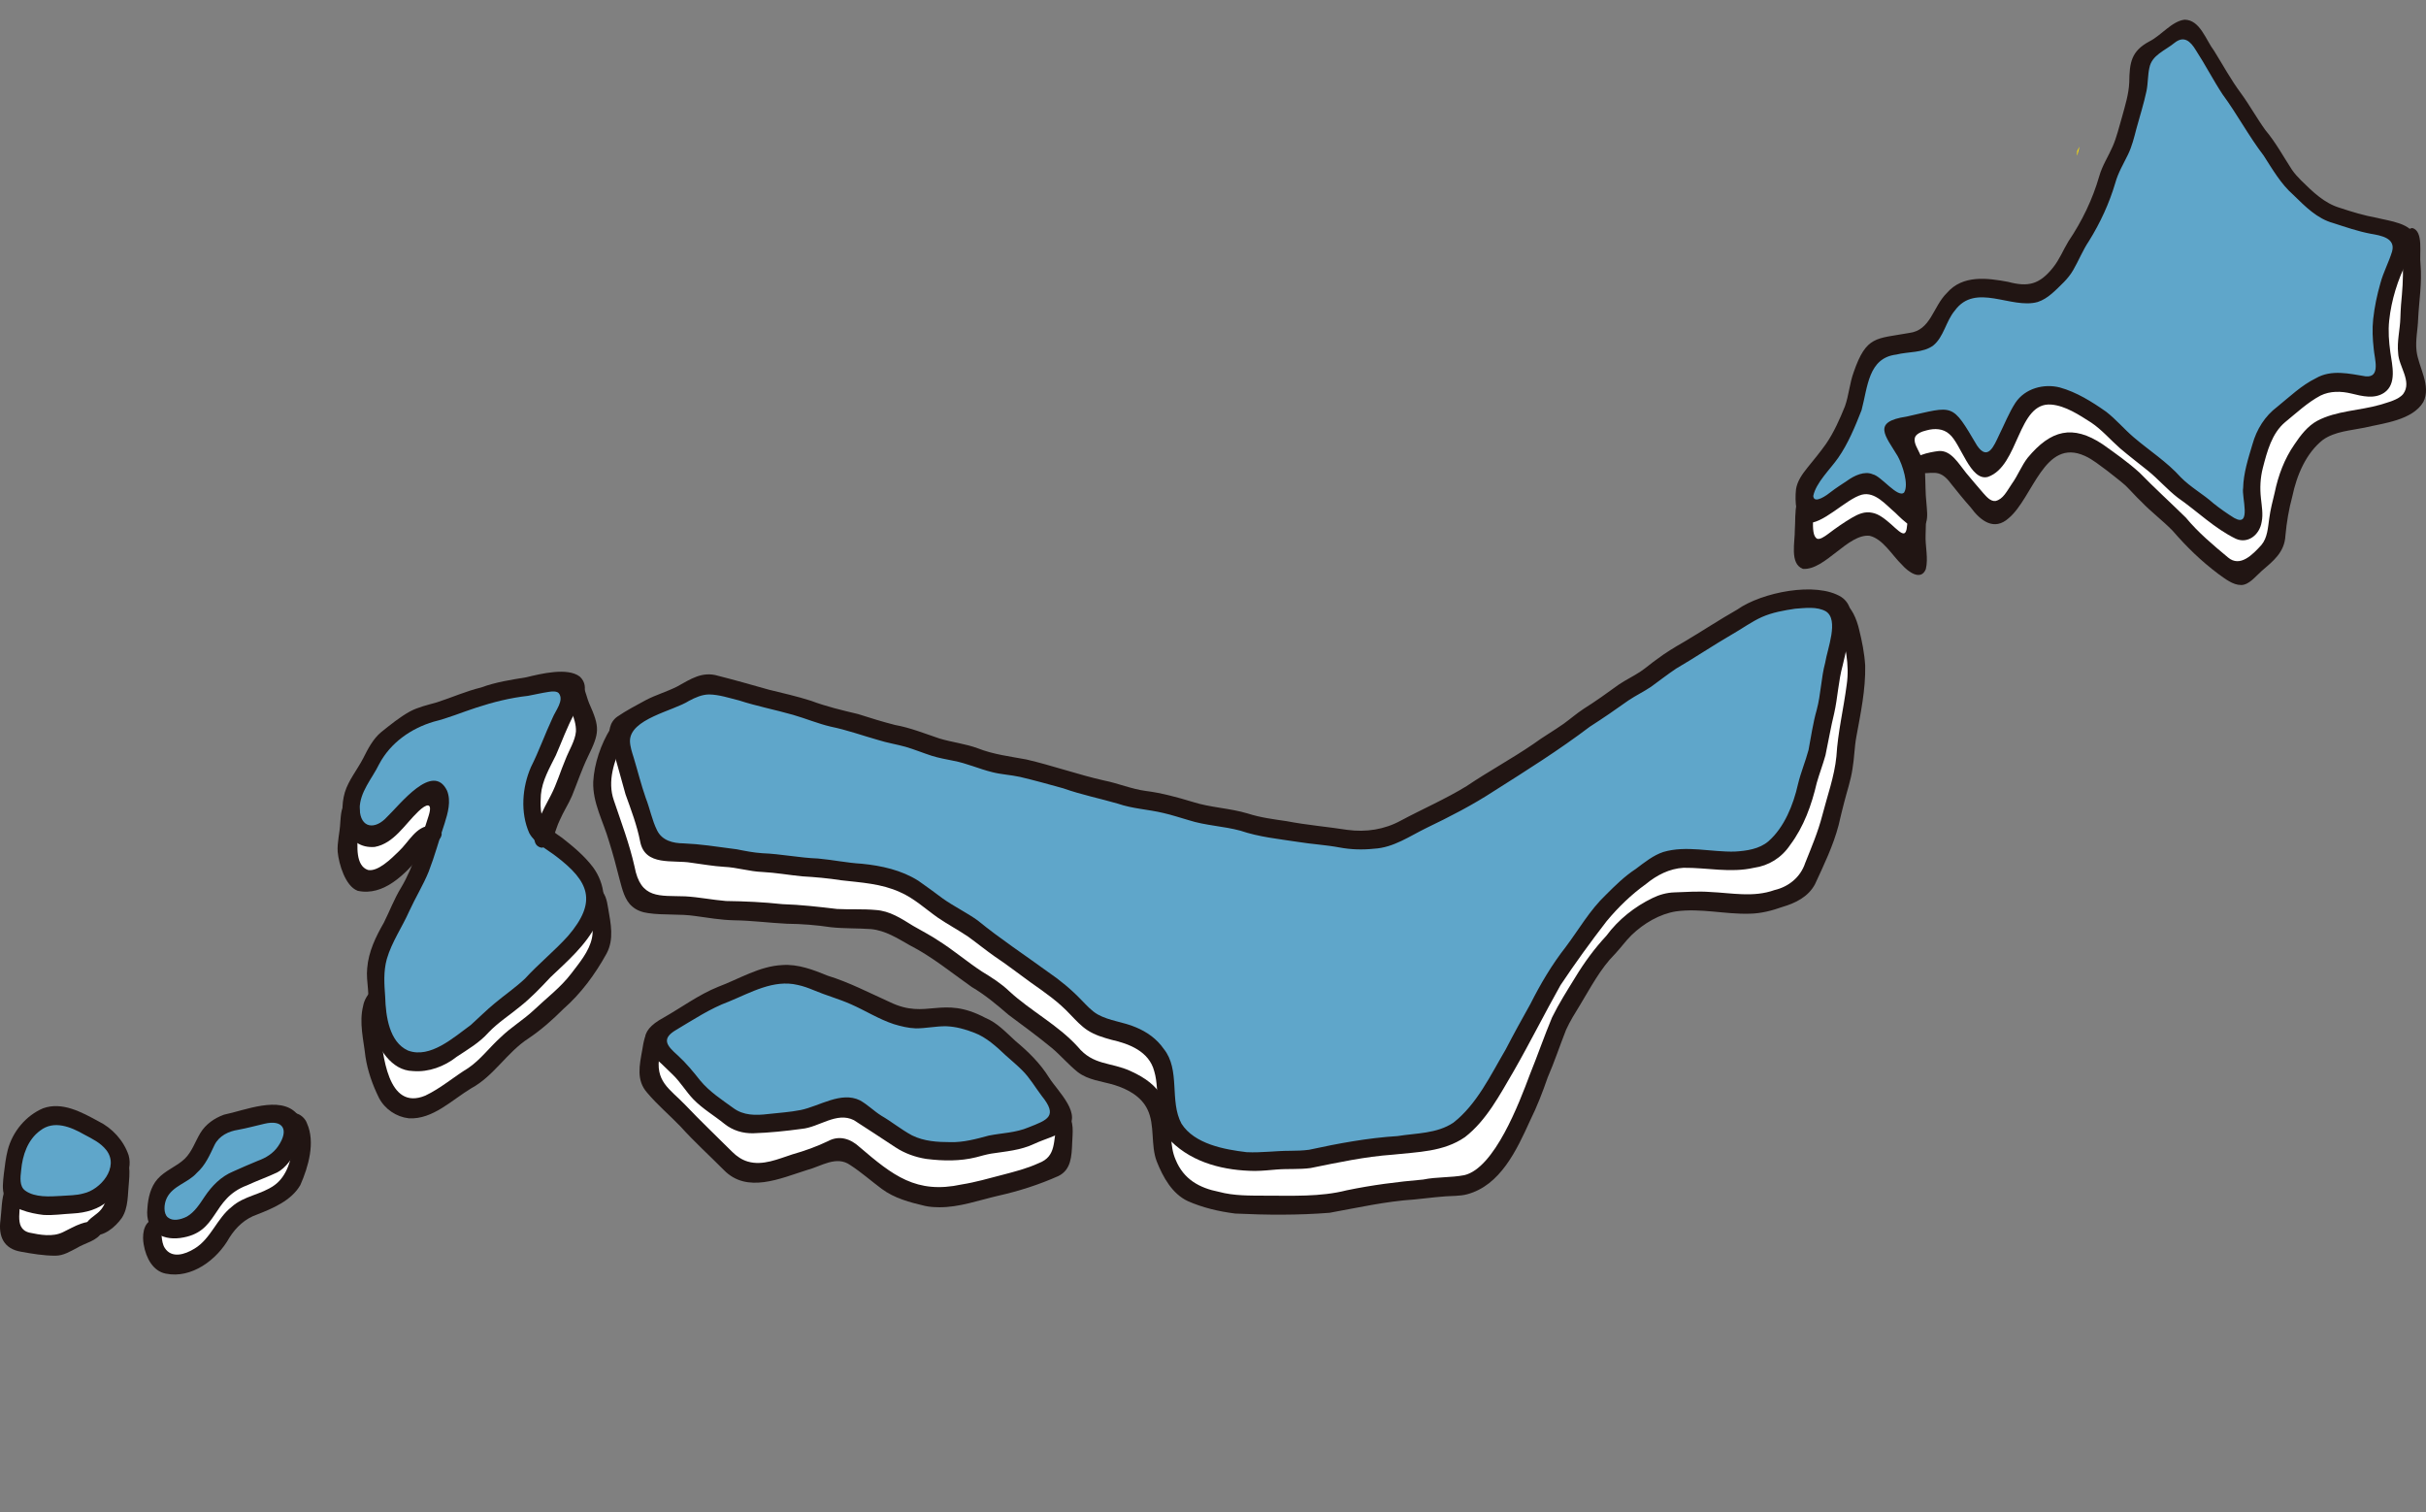 <?xml version="1.0" encoding="UTF-8"?>
<svg id="_レイヤー_1" data-name="レイヤー_1" xmlns="http://www.w3.org/2000/svg" viewBox="0 0 1159.48 722.7">
  <rect x="0" y="0" width="1159.48" height="722.7" fill="#808080" stroke="none"/>
  <defs>
    <style>
      .cls-1 {
        fill: #fff;
      }

      .cls-2 {
        fill: #ffe100;
      }

      .cls-3 {
        fill: #5fa6ca;
      }

      .cls-4 {
        fill: #211513;
      }
    </style>
  </defs>
  <path class="cls-1" d="M865.8,243.18c-4.73,3.71-7.31,17.88-1.62,21.04,1.98.89,4.61-.11,6.56-1.19,7.5-4.03,14.43-10.96,23.39-9.9,7.8,1.18,12.26,8.99,18.84,12.78,2.16,1.56,3.77,2.52,4.53,1.97.78-.66.63-1.57.7-3.23-.17-4.56-.42-9.76-2.01-14.09-2.24-7.87-7.97-12.7-13.39-18.25-1.87-1.99-3.85-4.38-6.47-5.09-2.15-.53-4.37.37-6.69,1.67-5,2.66-9.6,6.66-14.12,9.95-2.96,2.02-6.79,2.12-9.55,4.21l-.16.13Z"/>
  <path class="cls-1" d="M1156.46,187.54c-1.55,4.84-7.43,6.25-11.46,8.51-6.13,3.19-12.79,3.89-19.45,4.74-6,1.29-12.53,1.75-17.73,5.28-2.06,1.46-3.77,3.6-5.16,5.81-2.89,4.51-5.5,9.1-7.67,13.93-3.05,6.16-5.24,12.08-5.32,19.22-.1,3.56-.15,7.31-.62,10.79-.73,6.15-4.89,10.14-9.35,13.76-2.47,2.03-5.07,3.85-7.93,4.29-5.29.88-9.77-3.39-13.56-6.73-9.6-8.67-18.74-18.08-28.17-26.97-4.09-4.21-7.77-8.91-12.4-12.5-9.57-6.92-22.62-21.75-35.13-15.02-4.5,2.79-7.64,7.51-11.01,11.65-5.48,6.51-16.06,29.32-25.37,18.44-2.79-3.51-4.86-7.66-8.08-10.87-6.22-6.74-9.82-10.48-19.04-10.05-5.83-.2-8.39-5.09-11.52-10.24-1.36-2.12-3.62-5.55-2.53-7.89,1.72-2.34,5.44-2.02,8.04-2.67,6.66-1.23,14.15-4.24,19.32,1.74,3.1,3.06,5.13,7.05,7.29,10.88,2.12,3.61,4.6,8.68,8.98,8.31,5.45-.99,7.1-8.22,9.07-12.93,3.71-11.9,12.16-26.56,25.9-21.48,2.73.94,5.29,2.44,7.68,4.11,5.7,4.1,11.61,8.17,17.11,12.72,4.48,3.76,8.61,8,13.46,11.13,4.29,2.77,8.8,5.26,12.39,9.04,5.03,5.45,10.65,10.08,16.64,14.32,4.2,2.92,8.2,6.24,12.4,9.19,2.64,1.87,6.38,3.95,9.33,3.7,6.1-.98,3.25-9.26,3.92-14.21.53-6.86-.66-14.03,1.26-20.59,2.4-6.69,6.82-12.25,10.82-18.02,4.06-5.67,9.7-9.74,15.29-13.55,10.12-7.69,16.59-4.18,27.59-2.01,2.36.29,4.71.18,6.12-.72,4.6-3.12,1.45-12.18,1.71-17.24-.53-6.08-1.11-12.28.02-18.35,1.47-10,4.76-19.51,9.7-28.2.41-.8.8-1.55,1.15-2.17.91-1.6,1.51-2.55,2.03-2.34,1.26,1.07,1.49,5.07,1.52,7.14.4,5.64-.71,11.2-.66,16.91.2,5.93-.03,11.86-.69,17.76-.96,7.41-.12,14.83,2.41,21.78,1.05,2.87,2.41,6.51,1.73,9.41l-.04.18Z"/>
  <path class="cls-3" d="M994.34,113.51c6.18-11,11.09-23.02,15.82-34.82,1.42-3.26,3.27-6.3,4.91-9.45,3.33-6.65,4.46-14.34,6.37-21.51,1.74-6.62-.65-14.08,2.9-20.11,2.84-4.67,7.8-7.23,12.08-10.21,2.36-1.57,4.84-3.61,7.58-4.05,4.54-.26,5.91,5.63,8.62,9.01,2.3,3.54,4.98,6.72,7.44,10.14,4.58,6.17,7.92,13.34,11.53,20.1,8.76,14.06,17.67,28.61,29.58,39.98,5.47,5.42,12.42,7.97,19.47,10.57,4.05,1.62,8.09,3.05,12.28,3.96,6.47,1.97,20.4,2.23,16.18,12.55-6.15,12.78-10.42,26.67-11.1,41.01-1.06,7.11,4.79,16.56-.89,22.28-1.92,1.69-5.17,2.07-7.93,1.56-5.31-.91-10.51-2.76-15.74-1.59-12.97,3.95-24.41,13.71-31.7,25.66-4.13,8.43-5.98,18.58-5.61,28.02.21,5.14,2.79,13.76-3.34,15.64-6.41,1.19-11.92-4.53-16.87-8.15-3.48-2.56-6.89-5.27-10.34-7.89-9.48-7.66-18.65-16.2-27.9-24.27-5.74-4.53-10.67-9.94-16.94-13.58-7.65-3.79-15.23-10.45-24.13-9.75-19.01,2.6-15.46,38.37-28.44,33.4-5.09-2.71-8.63-8.57-11.22-13.86-3.12-7.79-7.31-9.36-14.81-7.02-3.98,1.1-10.6,1.72-13.46,3.74-2.17,2.04-.28,5.34.74,7.7,1.76,3.48,3.27,7.15,4.45,10.88,1.97,5.82,2.79,12.13,3,18.31.21,9.51-7.8,1.79-11.16-.96-4.24-3.31-8.61-8.67-13.12-9.37-6.72-.68-12.39,4.76-17.63,8.57-3.43,2.89-9.21,7.35-11.5,1.53-2.84-8.52,4.17-15.86,9.49-21.54,7.98-7.66,10.42-17.04,13.08-27.59,1.97-6.23,3.91-12.36,5.91-18.6.51-1.59,1.24-3.23,2.26-4.44,4.54-5.15,13.43-3.9,19.75-4.92,6.26-.24,9.55-4.22,12.13-9.84,1.94-4.02,4.77-7.66,7.59-11.08,2.57-3.14,5.65-6.08,9.61-6.83,5.37-1.03,10.52,2.14,15.81,2.86,7.03.76,15.85,1.06,21.52-4.37,5.63-6.09,9.76-14.01,13.63-21.44l.11-.21Z"/>
  <path class="cls-2" d="M992.79,72.13c.09-.28,1.13-2.14,1.09-1.93-.11.54-.89,3.31-1.05,3.93-.22.93-.11-1.65-.08-1.84l.04-.16Z"/>
  <path class="cls-1" d="M880.82,292.93c1.07-.48,3.14,6.29,3.83,8.59,1.29,4.72,2.49,9.6,2.81,14.44.32,5.07-.68,10.05-1.22,15.06-.65,5.33-.35,10.75-1.27,15.93-1.35,6.99-3.42,13.83-4.18,20.95-1.48,10.93-4.03,21.85-8.07,32.05-3.24,10.16-7.44,21.09-16.23,27.24-4.66,3.62-10.39,3.97-15.93,4.12-6.97.29-14.19.63-21.23-.13-8.42-.25-17.01-1.41-25.23.84-4.62,1.58-8.96,5.03-12.91,8.21-4.61,4.02-9.03,8.01-13.1,12.85-5.93,7.19-10.5,15.79-15.15,23.83-3.94,7.38-8.18,14.65-11.56,22.31-3.39,8.78-6.61,17.65-10.71,26.14-2.59,6.77-4.92,13.52-8.37,19.96-5.14,11.86-12.59,20.24-25.38,21.6-10.28,1.37-20.83,3.15-31.19,4.41-8.42,1.49-16.92,2.72-25.43,3.44-5.41.47-10.92.17-16.31,1.07-11.7,2.71-23.66.76-35.37-.12-9.14-.07-17.49-4.19-24.61-9.98-13.15-9.69-4.48-30.42-14.54-42-8.42-9.61-22.74-8.49-32.79-15.04-2.51-1.76-4.71-4.16-6.8-6.51-5.01-5.84-10.67-10.86-16.63-15.72-9.78-7.23-19.79-14.08-30.22-20.25-7.84-5.73-14.85-12.84-23.62-17.06-5.57-2.97-10.57-6.38-16.43-8.21-4.22-1.28-8.94-1.33-13.38-1.7-14.23-.42-28.53-1.29-42.59-3.52-9.02-1.13-18.4-1.18-27.36-1.68-8.93.11-17.54-1.44-26.49-1.65-7.7.2-11.93-4.3-13.01-12.77-1.19-6.63-3.7-12.9-5.84-19.32-2.54-8.78-5.51-17.75-6.41-27.03-.86-7.71,2.79-15.9,6.19-22.39,3.36-4.24,7.88,21.39,8.4,23.84,1.18,5.87,3.21,11.46,5.02,17.12,1.85,6.22,4.6,12.83,11.49,13.8,6.53.99,13.27,2.62,19.89,3.07,6,.62,12.14.49,18.08,1.64,4.58.66,9.17.76,13.74,1.32,6.57.46,13.07,2.82,19.64,3.58,8.53.86,17.12.28,25.5,2.52,7.31,1.12,14.38,2.59,20.68,6.76,6.25,3.93,11.87,8.56,18.15,12.47,4.57,2.83,9.16,5.67,13.49,8.89,5.58,4.19,11.51,7.78,17.1,11.93,3.4,2.51,6.56,5.63,10.02,8.21,3.91,3.04,8.33,5.64,11.95,8.89,3.18,2.78,5.67,6.42,8.75,9.31,4.31,4.09,9.85,6.28,15.39,7.96,14.01,4.06,24.07,9.72,24.89,26.58.49,10.77,3.44,22.72,12.08,29.31,9.56,6.84,21.22,7.91,32.52,8.22,10.8.23,21.45-2.09,32.15-3.73,9.32-1.1,18.37-2.97,27.67-4.31,8.96-1.38,18.07-1.26,26.93-3.37,13.34-3.47,21.52-16.3,28.13-28.06,9.88-14.89,17.03-31.6,26.12-46.91,2.45-4.77,4.53-9.81,7.52-14.28,2.55-4.11,5.86-7.73,8.75-11.59,6.06-8.1,12.28-15.03,19.92-21.59,4.33-4.09,8.56-8.76,14.01-10.93,8.34-3.04,17.63-2.66,26.23-1.85,7.34.82,15.01,2.07,22.09-.96,7.08-3.25,12.04-9.81,15.37-16.95,3.41-6.32,6.62-13.3,7.99-20.52.54-2.76,1.23-5.47,2.04-8.16,2.49-7.78,4.07-16.51,5.71-24.5,1.6-7.28,3.87-14.36,4.77-21.79.68-6.37,1.93-12.46,2.93-18.58.39-1.59.7-5.14,1.55-5.3h.05Z"/>
  <path class="cls-3" d="M880.25,291.88c-3.93-13.43-27.18-3.26-36.6-2.19-8.51,2.04-15.56,8.1-23.33,12.05-12.49,8.52-25.11,16.7-37.87,24.94-6,3.62-11.92,7.42-17.13,12.09-6.51,5.89-14.13,10.17-21.71,14.2-5.4,3.34-10.76,6.75-16.18,10.17-16.89,10.35-32.54,23.24-50.65,31.09-7.18,3.73-14.15,6.77-22.18,7.29-7.6.87-15.33-.18-22.9-1.39-10.28-1.33-20.46-4.2-30.73-5.72-6.49-.48-12.42-2.9-18.66-4.43-16.54-2.14-32.74-6.74-48.87-11.3-6.77-1.84-13.58-3.79-20.44-4.94-5.89-1.06-11.24-3.53-17.08-5.09-11.83-2.31-23.38-5.82-35.04-8.59-12.36-3.4-24.9-5.9-37.23-9.5-10.09-3.15-20.28-6.22-30.31-9.41-3.75-1.22-7.64-1.69-11.5-2.61-3.48-.98-6.96-2.09-10.46-3.05-4.67-1.62-9.38-2.91-14.12-4.37-6.98-2-14.26-5.97-21.64-4.06-5.89,2.04-11.76,4.94-17.39,7.44-4.1,1.9-7.72,4.81-11.84,6.71-6.86,3.03-14.52,3.72-10.42,14.57,3.52,11.53,7.99,22.87,9.8,34.92,1.2,7.5,3.58,14.83,11.77,15.67,8.79,1.33,17.7,2.17,26.6,2.61,10.34.71,20.48,2.91,30.66,4.68,7.79.66,15.4.37,22.93,2.32,8.49,1.49,17.64.55,25.89,3.37,5.16,1.54,9.4,4.89,14.02,7.77,5.49,3.33,10.85,6.42,16.37,9.63,5.94,3.91,12.01,7.54,17.9,11.75,9.42,7.31,18.84,14.74,28.58,21.65,6.07,4.18,9.95,11.32,15.82,15.36,2.36,1.62,4.99,2.83,7.69,3.74,8.12,3.02,16.75,5.33,24.22,9.92,9.76,7.62,7.76,22.74,10.54,33.67,2.06,6.79,6.11,13.71,12.3,16.93,3.14,1.52,6.67,2.17,10.1,2.63,10.25,1.57,20.56,2.73,30.96,2.39,12.62-1.26,25.18-2.68,37.75-4.14,6.15-1.13,12-3.36,18.18-3.91,5.43-1,11.03-.24,16.41-1.1,17.05-2.74,26.99-20.34,35.16-34.72,2.82-5.29,6.35-10.13,9.25-15.38,4.34-9.1,9.55-17.65,14.64-26.28,4.37-7.23,7.51-15.09,12.29-22.03,3.72-4.94,7.86-9.31,12.17-13.45,2.42-2.49,5-4.75,7.58-7.08,3.4-3.27,6.57-6.94,10.37-9.77,8.45-6.34,19.77-8.64,30.04-7.12,7.28,1.12,14.77,2.9,21.94,1.18,16.35-3.28,23.2-27.27,27.62-41.91,1.8-6.85,4.14-13.51,5.56-20.47,1.41-6.94,2.41-14.15,3.57-21.04,1.01-5.56,2.44-11.02,3.52-16.61,1.21-5.99,3.04-13,2.12-18.89l-.05-.19Z"/>
  <path class="cls-1" d="M508.71,537.52c1.39,1.26.6,5.85.22,8.4-.38,3.32-.65,7.17-2.46,9.55-2.79,4.02-7.95,5.05-12.23,6.58-6.2,1.99-12.17,4.53-18.33,6.38-5.92,2.04-12.05,2.96-18.17,4.01-6.04.69-12.37,2.05-18.34.29-6.6-1.87-12.51-6.79-18.39-10.73-3.69-2.62-7.26-5.39-10.63-8.48-4.14-3.94-8.91-5.68-13.81-2.7-7.11,4.89-15.24,6.19-23.34,8.44-5.66,1.63-11.85,3.56-17.61,1.7-4.6-1.48-8.43-5.28-11.7-8.96-5.4-6.59-12.01-11.24-17.41-17.78-11.06-13.01-19.36-11.95-15.95-32.63.4-4.32,1.83-6.55,5.25-2.87,2.85,3.05,5.98,6.44,8.89,9.55,4.6,4.98,8.5,10.77,13.57,15.28,3.96,3.46,7.89,7.48,12.35,10.01,7.14,4.65,16.12,4.93,24.07,2.21,6.91-1.81,13.59-3.81,20.31-6.39,3.66-1.41,7.57-2.29,11.23-1.35,3.03.7,5.62,2.89,8.25,4.91,4.2,3.3,8.55,6.21,12.87,9.33,7.59,6.42,17.74,8.77,27.32,8.16,4.15-.43,8.18-1.73,12.28-2.46,7.21-1.28,14.47-2.55,21.49-4.77,3.88-1.28,7.71-2.76,11.54-4.37,2.5-.88,6.61-3.19,8.65-1.39l.08.08Z"/>
  <path class="cls-3" d="M509.89,535.88c-.49,1.88-3.16,3-5.14,3.46-2.42.61-4.92,1.18-7.32,1.93-6.17,1.93-12.13,4.94-18.64,5.66-6.7.94-13.13,3.5-19.85,4.18-9.88,1.4-16.63-.12-25.16-5.32-5.88-3.08-12.53-5.22-17.7-9.37-3.47-2.87-7.13-6.26-11.61-6.81-3.25-.51-6.81.55-10.3,1.75-6.33,2.32-12.98,4.57-19.65,5.65-10.09,1.82-20.66.13-29.56-5.06-10.23-6.88-17.88-16.91-26.48-25.8-4.97-5.78-10.22-10.71-.72-15.66,9.26-5.58,18.08-11.23,28.09-15.15,6.16-3.02,12.15-6.72,18.83-8.2,5.56-1.12,11.28-1.07,16.83-.16,5.61.79,11.27,1.74,16.69,3.56,4.97,1.99,9.82,4.55,14.38,7.3,4.41,2.4,8.72,5.39,13.44,6.94,7.13,1.81,14.9,1.26,22.3,1.59,4.16.01,8.39-.78,12.53-.21,10.17,1.15,17.08,9.81,24.21,16.68,5.35,5.66,11.07,11.01,15.92,17.14,2.21,3.07,4.29,6.27,6.5,9.38,1.24,1.73,3.01,4.48,2.45,6.38l-.04.14Z"/>
  <path class="cls-1" d="M287.19,442.2c1.23,10.59-5.99,19.22-11.85,27.07-4.08,5.27-9.66,8.7-14.21,13.46-2.43,2.51-4.76,5.24-7.52,7.34-3.48,2.58-7.09,4.96-10.08,8.19-7.52,8.4-15.52,16.34-24.6,22.91-5.5,3.55-11.6,5.62-17.77,7.79-3.53,1.25-7.77,1.86-11.12.16-5.26-2.61-6.82-9.25-8.79-14.53-1.83-5.46-3.55-10.86-4.06-16.6-.4-3.59-.69-7.26-.37-10.88.18-2.6,1.11-9.18,2.59-6.97.41.8.92,3.06,1.27,4.45.88,4,2.69,7.84,4.28,11.65,1.74,4.5,3.26,9.12,6.82,10.83,8.21,3.17,17.69-2.26,25.09-6.11,10.31-5.57,18.36-14.6,26.56-22.91,3.92-4.13,7.91-8.25,12.05-12.25,3.95-3.44,8.13-6.57,11.76-10.43,3.81-4.01,7.65-7.97,10.61-12.66,2.44-3.63,4.85-9.79,6.5-12.7,1.57-1.63,1.57,5.31,2.21,7.59.26,1.44.48,2.88.62,4.34l.02.24Z"/>
  <path class="cls-3" d="M168.22,385.95c1.67-11.98,10.04-27.08,18.79-34.97,2.1-1.79,4.51-3.17,6.94-4.39,6.63-3.32,13.12-6.89,20.28-8.62,8.05-1.97,15.75-5.08,23.79-7.05,8.45-2.27,17.26-3.75,25.94-4.74,9.43-.92,12.51,3.89,8.08,12.67-2.88,6.42-6.67,12.3-9.84,18.47-2.03,4.43-3.76,9.02-5.34,13.64-4.62,14.22-5.28,25.2,8.97,32.74,10.82,5.94,22.22,18.12,17.71,32-5.94,12.7-16.19,22.65-26.51,31.52-5.64,5.06-11.16,10.07-16.79,15.13-4.83,5.14-10.09,9.67-16.13,13.14-4.13,2.71-7.77,6.35-12.14,8.65-12.26,6.36-23.09,6.97-27.62-9.03-1.37-3.99-2.41-8.06-3.09-12.24-1.04-6.14-2.63-12.44-1.77-18.69,1.85-8.94,5.59-17.61,9.74-25.6,5.97-11.82,22.93-44.97,19.13-57.14-1.64-4.14-5.86-1.48-8.15.61-5.28,4.5-10.28,9.45-15.54,13.97-1.71,1.45-3.66,2.81-5.76,3.4-7.63,2.13-11.48-6.37-10.69-13.24l.02-.23Z"/>
  <path class="cls-1" d="M274.71,331.47c3.17,1.57,4.97,11.88,5.29,15.54.49,8.02-5.37,14.07-7.52,21.36-1.85,6.5-4.54,12.74-7.39,18.81-1.74,2.98-2.7,12.68-6.49,12.38-8.22-4.02-3.38-23.91-.59-30.93,1.89-7.2,4.35-14.11,7.9-20.64,2.1-3.73,4.52-16.21,8.69-16.56l.11.02Z"/>
  <path class="cls-1" d="M211.06,379.69c.6,2.89-.07,6.02-.76,8.9-.99,4.73-2.97,8.9-6.23,11.82-5.18,4.17-9.76,9.19-14.77,13.62-2.95,2.49-6.01,4.86-9.1,7.03-1.95,1.27-4.51,2.54-6.61,2.14-8.9-1.45-7.31-25.75-6.54-32.38.29-1.09.57-.8,1.14.58.71,1.71,2.05,4.67,3.82,5.97,5.77,4.82,11.69.42,16.51-4.44,2.08-1.92,4.41-3.55,6.43-5.56,2.85-2.68,5.11-6.31,7.85-9.07,1.26-1.33,3.11-2.39,4.76-2.22,1.64.12,2.94,1.46,3.45,3.4l.05.2Z"/>
  <path class="cls-1" d="M142.88,548.25c.41,25.83-14.31,21.15-30.09,32.11-7.78,5.63-9.98,17.76-18.95,22.25-5.21,2.78-12.71,5.9-17.23.48-3.79-4.37-5.87-15.55,2.33-15.61,7.16.23,14.68-1.93,19.32-8.29,2.55-3.21,4.19-7.19,6.59-10.5,6.32-8.37,18.49-7.7,25.94-14.3,4.83-3.92,8.04-10.1,8.87-16.34.23-1.15.39-1.76.81-1.61,2.18,1.91,2.33,7.73,2.39,11.55v.26Z"/>
  <path class="cls-3" d="M139.07,536.55c1.13,1.69,1.21,4.47.69,6.69-1.8,8.27-8.6,15.49-16.75,16.73-7.22,1.04-13.32,5.38-18.54,10.64-3.79,3.77-6.01,8.79-9.8,12.51-5.5,5.48-18.04,7.88-20.52-1.61-2.68-9.59,4.12-17.09,11.88-20.85,8.97-4.04,8.64-10.63,13.7-17.74,3.46-4.28,8.88-5.82,14-7.19,6.17-2.02,20.8-5.28,25.24.66l.1.16Z"/>
  <path class="cls-3" d="M29.18,533.76c7.72,2.04,15.3,4.73,21.72,9.86,4.53,2.9,8.07,7.58,6.94,13.4-1.18,6.81-7.31,11.37-12.57,14.68-4.51,2.54-10.03,2.76-15.03,3.62-6.09.69-12.56.1-18.37-1.98-7.03-2.77-6.86-10.2-5.19-16.81,1.4-6.28,3.45-12.76,7.49-17.78,3.45-4.68,9.49-6.6,14.78-5.04l.23.05Z"/>
  <path class="cls-1" d="M57.33,558.22c.89.52.81,4.54.78,6.14-.11,6.02.02,11.94-4.19,16.12-3.06,2.98-6.88,4.98-10.3,7.46-4.41,3-8.91,5.83-13.84,7.52-5.77,2.16-11.74.55-17.59-.75-2.85-.62-6.11-1.73-7.34-4.74-1.31-3.05-.53-7.79-.19-12.08.2-2.38.73-5.71,2.44-6.36,1.84-1,5.45.7,7.78,1.64,2.98,1.13,6.05,1.94,9.14,1.66,4.73-.54,9.39-1.22,14.18-1.5,6.31-.28,11.08-5.38,14.73-10.44,1.35-1.9,3.82-5.21,4.35-4.7l.06.03Z"/>
  <path class="cls-4" d="M863,249.79c-4.79-1.58-5.23-10.18-4.62-15.94.58-3.89,2.99-7.27,5.45-10.33,2.99-3.7,6.1-7.43,8.86-11.33,3.77-5.48,6.57-11.79,9.07-17.98,1.91-5.36,2.22-10.99,4.21-16.4,6.06-17.48,10.72-15.83,26.37-18.67,10.58-1.24,11.39-12.54,18.19-19.16,7.55-8.75,19.34-7.12,29.23-5.28,9.51,2.53,14.95,1.33,21.47-6.84,3.2-4.03,4.72-8.16,7.35-12.51,6.44-9.53,11.53-19.99,14.74-31.16,1.43-5.09,4.35-9.45,6.43-14.25,1.9-4.31,3.03-9.25,4.43-13.97,1.54-5.66,3.22-10.89,3.48-16.65.12-9.39.9-14.86,9.61-19.53,5.65-2.81,10.77-9.7,16.85-10.39,7.39.08,10.13,9.7,14.1,14.9,4.22,6.77,8.06,13.88,12.81,20.25,4.1,5.59,7.72,12.17,11.74,17.69,4.89,5.82,8.43,12.39,12.66,18.9,1.29,1.86,2.8,3.51,4.39,5.1,5.58,5.48,11.08,10.89,18.48,13.08,5.85,1.94,11.64,3.7,17.59,4.76,5.75,1.5,17.37,2.56,18.4,9.64.22,3.82-2.31,7.96-3.97,11.42-4.35,8.51-7.38,18.27-8.42,27.97-.55,5.12-.14,10.17.54,15.22.92,6.33,3.17,15.17-2.9,19.32-4.69,3.21-10.64,1.67-15.72.42-4.87-1.17-10.13-1.31-14.77.98-6.12,3.24-11.48,8.29-16.93,12.73-6.32,5.34-8.54,13.84-10.61,21.83-1.25,4.85-1.45,9.73-.91,14.55.38,3.7,1.11,7.63.34,11.26-.99,6.31-6.69,10.58-12.35,8.05-10.14-4.89-18.43-13.17-27.74-19.63-5.06-3.9-9.36-8.93-14.28-12.89-4.35-3.49-8.88-6.95-13.27-10.67-4.79-4.22-8.74-8.92-13.86-12.35-5.75-3.66-12.25-8.01-19.02-8.58-16.19-1.38-15.33,29.47-30.37,34.57-8.38,2.18-12.82-15.95-18.42-20.51-2.88-2.6-6.96-2.82-10.86-1.74-2.27.5-5.29,1.72-5.62,3.73-.47,2.41,1.32,4.97,2.31,7.16,1.45,2.89,2.29,6.06,2.6,9.42.25,4.82.12,9.71.67,14.55.2,2.97.75,6.37-.16,9.18-3.41,7.04-11.24-1.28-14.7-4.64-4.53-3.8-9.67-10.23-15.96-8.68-7.7,2.02-19.23,14.89-26.72,13.43l-.16-.05ZM866.64,237.15c.42,3.94,6.79-.72,8.32-1.99,2.53-1.97,5.13-3.59,7.7-5.31,3.65-2.65,8.51-4.9,12.44-3.17,4.01.82,11.99,11.58,14.95,8.69,2.35-3.77-.75-13.21-3.06-17.37-5.94-9.88-12.5-16.43,4.24-18.91,22.77-5.11,21.49-6.78,33.65,13.8,5.18,7.65,8.12.21,10.59-5.03,2.51-5.03,4.71-10.64,7.77-15.36,4.64-6.96,13.64-9.25,21.18-7.34,8,2.2,15.4,6.83,22.14,11.57,4.72,3.63,8.6,8.29,13.13,12.17,7.54,6.46,15.96,11.79,22.62,19.23,4.69,4.76,10.66,8,15.56,12.4,3.18,2.54,6.58,4.93,9.98,7.03,8.48,4.71,3.4-10.17,4.23-14.35.16-7.08,2.41-14.03,4.44-20.83,2-7.23,6.01-13.58,11.88-17.98,6-4.87,11.53-10.24,18.46-13.64,7.41-4.31,16.02-2.16,23.79-.9,7.36.71,4.17-8.56,3.84-13.2-.52-4.63-.77-9.48-.25-14.2.63-5.79,1.85-11.56,3.47-17.19,1.38-5.15,4.02-10.01,5.55-15.04,1.83-6.49-5.33-7.67-10.18-8.51-6.1-1.15-11.88-3.16-17.95-5.12-7.7-2.1-13.34-7.89-19.09-13.49-5.87-5.14-9.94-12.21-14.13-18.73-7.24-9.44-12.63-19.76-19.69-29.33-4.46-6.79-8.28-14.23-12.77-21.12-2.59-4.29-5.65-6.98-10.07-3.52-4.53,3.76-10.97,5.85-12.11,12.03-.77,3.28-.62,7.33-1.38,11.09-1.3,6.06-3.16,11.9-4.8,17.89-1.09,4.21-2.18,8.64-4.05,12.46-2.14,4.42-4.7,8.64-6.03,13.44-2.93,9.91-7.24,19.24-12.64,27.9-2.91,4.32-4.93,9.41-7.52,13.87-1.18,2.05-2.76,4.02-4.43,5.72-3.86,3.77-7.54,7.9-12.54,9.52-12.71,3.56-29.72-9.5-39.63,4.14-4.18,4.94-5.25,12.56-10.26,16.63-4.87,3.64-11.96,2.89-17.66,4.35-13.43,1.61-13.65,15.43-16.62,26.57-3.08,7.86-6.46,16.05-11.19,22.82-3.79,5.42-10.65,11.89-11.89,18.18v.12Z"/>
  <path class="cls-4" d="M599.83,559.6c-14.29-.14-29.46-3.61-40.15-14.2-4.14-4.24-5.39-10.8-6.07-16.91-.69-5.45-.41-11.47-1.96-16.57-2.47-9.51-12.07-13.13-20.39-14.99-3.94-1.09-7.91-2.24-11.46-4.55-3.08-2-5.6-4.79-8.17-7.44-5.7-6.18-12.32-10.71-18.96-15.39-5.86-4.21-11.35-8.53-17.4-12.55-4.28-3.01-8.35-6.33-12.57-9.38-4.73-3.19-9.62-5.77-14.43-9.04-5.92-4.16-11.48-9.38-18.15-12.24-8.88-4.06-18.42-4.54-28.06-5.65-6.28-.98-12.42-1.53-18.72-1.89-6.32-.62-12.63-1.76-18.94-2.08-6.18-.22-12.12-2.19-18.29-2.46-5.39-.32-10.33-1.26-15.76-1.96-8.66-1.48-22.06,1.85-24.39-10.11-1.51-7.79-4.37-15.24-7-22.58-2.28-8.19-4.67-17.05-7.22-25.35-1.18-4.35-.46-9.1,3.26-11.74,4.17-2.88,9.03-5.41,13.54-7.87,4.85-2.56,10.24-4.1,15.03-6.52,6.48-3.57,12.04-7.46,19.63-5.17,8.09,2.05,16.18,4.36,24.18,6.62,6.71,1.66,13.59,3.19,20.25,5.33,7.33,2.76,14.86,4.53,22.43,6.33,5.88,1.87,11.68,3.69,17.71,5.22,7.24,1.29,14.36,4.16,21.21,6.46,6.04,1.83,12.46,2.51,18.38,4.71,7.47,2.94,15.28,3.85,23.12,5.31,12.35,2.85,24.91,7.3,37.11,10.04,6.8,1.35,13.21,4.12,20.13,5.03,7.48.94,15.14,3.05,22.33,5.23,8.43,2.72,17.8,2.96,26.35,5.55,6.07,1.95,12.18,2.71,18.48,3.64,9.71,1.87,19.54,2.68,29.18,4.18,8.74,1.18,17.63-.14,25.5-4.47,10.37-5.55,21.31-10.27,31.39-16.46,10.49-7.08,21.34-12.91,31.85-20.08,4.68-3.44,9.85-6.4,14.52-9.7,3.22-2.33,6.27-4.98,9.59-7.16,5.76-3.63,11.25-7.55,16.78-11.58,3.42-2.31,7.12-4.04,10.43-6.26,2.78-1.87,5.19-4.06,7.98-5.98,3.94-2.97,8.21-5.56,12.49-8.01,8.5-5,17.06-10.69,25.7-15.59,11.7-8.28,37.7-13.51,49.73-6.02,4.91,3.21,5.54,9.5,4.26,15.09-.93,5.89-2.17,11.79-3.58,17.57-2.08,7.5-2.36,15.36-4.07,22.94-1.64,6.67-2.74,13.36-4.17,20.07-1.23,4.43-2.89,8.73-4.15,13.15-2.49,10.64-6.18,20.97-12.73,29.7-4.13,6.17-10.3,9.92-17.3,10.9-11.28,2.57-22.33-.12-33.64,0-6.71.38-12.75,3.47-18,7.79-6.95,4.97-13.29,11.12-18.78,17.74-7.57,9.8-15.13,20.2-22.04,30.59-7.62,13.54-14.54,27.41-22.26,40.89-6.67,11.33-13.05,23.68-23.39,31.7-10.29,7.11-22.68,7.08-34.53,8.39-13.32.95-26.21,3.75-39.25,6.39-5.37.74-10.89.26-16.25.71-3.36.27-6.73.65-10.08.67h-.22ZM595.91,550.63c6.88.34,13.85-.68,20.79-.66,2.99-.02,5.98-.09,8.94-.49,13.98-3.04,28.03-5.66,42.32-6.55,9-1.46,18.74-1.11,26.66-6.4,11.29-8.83,17.73-22.62,24.99-34.96,3.81-7.37,7.79-14.56,11.85-21.81,4.84-9.62,10.25-18.75,16.83-27.16,6.33-8.43,11.55-17.66,19.18-24.91,4.51-4.51,9-8.94,14.33-12.42,4.19-3.16,8.42-6.55,13.17-8.11,11.03-3.25,22.83.11,34.14-.19,5.6-.33,11.76-1.18,16.13-4.95,7.55-6.65,11.86-17.33,14.09-27.26,1.35-5.65,3.56-10.79,5.04-16.34,1.23-6.39,2.08-12.72,3.91-19.16,2-7.39,2.07-15.21,4.06-22.6,1.03-6.58,6.67-20.44.35-24.47-4.28-2.45-10.04-1.61-14.73-1.28-5.29.79-10.87,1.76-15.89,3.98-4.95,2.22-9.51,5.59-14.27,8.29-9.07,5.27-17.77,11.14-26.77,16.38-4.04,2.74-8.03,5.81-12.01,8.71-3.44,2.31-7.2,4.12-10.63,6.4-6.1,4.37-12.14,8.51-18.53,12.61-14.64,11.1-30.28,20.93-45.69,30.68-10.39,6.79-21.26,12.37-32.39,17.71-8.19,4-15.74,9.41-25.02,9.93-5.54.59-11.08.44-16.54-.59-6.61-1.24-13.25-1.57-19.98-2.67-9.22-1.41-18.49-2.33-27.37-5.34-8.08-2.2-16.79-2.46-24.73-5.03-3.97-1.14-8.02-2.5-12.2-3.45-7.13-1.71-14.68-2.02-21.65-4.44-8.69-2.52-17.36-4.24-26.1-7.33-6.79-1.9-13.75-3.81-20.69-5.46-4.52-.99-8.81-1.14-13.23-2.26-6.41-1.57-12.19-4.27-18.67-5.47-3.44-.71-6.96-1.31-10.3-2.37-4.13-1.33-8.28-3.04-12.42-4.26-4.36-1.22-8.88-1.91-13.2-3.29-7.58-2.14-14.8-4.77-22.57-6.36-6.22-1.46-11.99-3.9-18.1-5.66-8.54-2.43-17.36-4.14-25.77-6.87-4.74-1.17-9.53-2.8-14.36-2.87-3.41.05-6.57,1.46-9.6,3.07-7.48,4.8-28.32,8.61-28.2,19.28.07,2.6.97,5.24,1.75,7.74,2.01,6.64,3.59,13.09,5.79,19.38,1.99,5.03,3,10.64,5.4,15.43,2.41,4.99,7.69,6.22,12.66,6.27,3.95.17,7.96.54,11.7,1.01,4.47.67,9.21,1.14,13.79,1.83,4.02.81,8.09,1.61,12.18,1.87,8.83.33,17.77,2.21,26.61,2.53,7.02.62,13.87,2.1,20.97,2.5,9.34.93,18.91,3.01,26.99,8.14,3.97,2.74,7.88,5.66,11.7,8.5,5.38,3.83,11.3,6.62,16.68,10.48,10.74,8.79,22.33,16.37,33.49,24.53,5.76,3.91,11.23,8.43,16.21,13.63,2.35,2.41,4.72,5.06,7.6,6.72,5.74,3.18,12.34,3.58,18.34,6.19,5.18,2.16,9.91,5.46,13.27,10.31,8.04,9.99,2.62,24.8,8.45,35.7,6.24,9.8,20.6,12.38,31.07,13.63h.22Z"/>
  <path class="cls-4" d="M442.7,553.85c-5.21-.82-10.33-2.64-14.79-5.59-6.35-4.17-13.49-8.9-19.8-12.93-8.28-4.17-16.62,3.41-24.95,4.16-7.59,1.04-15.55,1.86-23.12,2.1-5.02.12-9.83-1.33-13.77-4.48-4.93-4.01-10.44-7.16-14.89-11.77-3.46-3.58-6.04-8.06-9.8-11.72-1.77-1.74-3.57-3.48-5.37-5.19-9.6-8.39-11.8-15.23.96-22.1,8.69-4.95,16.88-11.02,26.01-14.7,10.09-3.77,19.87-9.96,30.82-10.43,7.45-.51,14.66,2.25,21.55,5.08,10.25,3.14,19.93,8.21,29.69,12.6,17.88,8.69,24.83-3.51,45.69,7.55,5.71,2.35,9.86,6.94,14.47,11.13,6.04,5.04,11.7,10.54,15.98,17.42,4.09,6.52,16.74,17.97,7.93,25.01-4.54,3.04-10.06,4.36-14.96,6.64-6.67,3.16-13.67,3.62-20.74,4.71-2.36.42-4.72,1.1-7.05,1.72-7.7,1.93-15.82,1.79-23.63.82l-.23-.04ZM436.01,542.65c5.64,2.79,12.06,3.18,18.24,3.18,6.27.16,12.31-1.5,18.34-3.13,6.42-1.28,12.8-1.3,19.05-3.95,9.02-3.56,14.18-5.25,6.19-15.08-3.07-4.07-5.7-8.63-9.3-12.18-2.5-2.51-5.21-4.74-7.85-7.11-4.45-4.22-9.32-8.67-14.94-10.79-4.38-1.73-8.83-2.95-13.47-3.14-4.8-.09-9.77,1.03-14.56,1.01-3.55-.11-7.06-.97-10.53-2.02-7.1-2.33-13.65-6.51-20.55-9.53-5.79-2.57-11.81-4.18-17.76-6.7-2.49-1.04-5.02-1.96-7.65-2.51-11.52-2.73-22.39,3.65-32.85,7.95-8.96,3.31-16.94,8.63-25.16,13.51-7.4,4.31-4.45,7.62.68,12.18,3.99,3.62,7.44,7.84,10.8,12.08,4.42,5.34,10.29,9.12,15.78,13.11,4.88,3.63,10.78,3.58,16.64,2.87,5.22-.59,10.43-.89,15.55-1.91,9.02-1.84,19.29-9.06,28.33-4.64,3.64,2.02,6.65,5.09,10.17,7.31,5.05,2.93,9.5,6.61,14.64,9.39l.21.1Z"/>
  <path class="cls-4" d="M197.3,511.85c-10.25-.2-16.76-10.97-19.55-20.34-1.63-6.01-1.3-12.51-1.87-18.72-.28-3.35-.74-6.75-.38-10.1.63-7.9,4.09-15.03,7.96-21.74,2.79-5.58,4.96-11.4,8.2-16.69,6.36-10.59,9.28-22.72,13.21-34.43,2.12-6.84-1.27-5.57-4.89-2.08-6.5,6.18-11.7,15.33-20.88,17-13.7,1.09-17.65-14.46-14.3-26.05,1.8-5.9,5.95-10.83,8.77-16.29,2.3-4.58,4.69-9.24,8.54-12.47,4.43-3.54,8.87-7.19,13.8-9.92,3.95-2.11,8.55-3.13,12.85-4.36,7.05-2.26,13.89-5.34,21.19-7.11,7.2-2.64,14.3-3.67,21.61-4.88,6.74-1.64,19.76-4.87,25.57-.3,5.48,5.17.29,12.58-2.64,17.75-3.53,6.42-5.91,13.2-8.83,19.85-2.97,6.05-6.55,12-7.14,18.84-.3,4.61-.45,9.81,2.11,13.71,1.82,2.74,4.98,4.76,8.03,6.89,5.29,4.15,10.65,8.59,14.78,14.06,5.71,7.77,7.1,18.49,1.7,27.09-5.22,10.29-13.95,17.76-22.01,25.43-4.67,4.98-9.33,9.89-14.58,14.04-4.85,4.04-10.53,7.64-15.05,12.38-4.33,4.89-9.86,8.07-15.19,11.6-5.94,4.72-13.49,7.45-20.8,6.86h-.22ZM195.14,502.11c10.5,3.83,21.61-6.25,29.89-12.28,3.8-3.4,7.49-7.13,11.38-10.32,4.79-4.02,9.89-7.48,14.49-11.8,6.53-7.15,14.16-13.26,20.64-20.47,14.06-16.43,10.03-25.99-5.71-37.98-4.41-3.43-10.13-6.07-12.89-11.16-4.31-9.73-3.4-21.87.84-31.55,3.84-7.64,6.7-15.76,10.31-23.47,1.37-3.43,5.73-8.48,2.9-11.87-.9-.92-3.05-.85-4.59-.58-3.34.49-6.64,1.27-10.03,1.91-8.43.95-16.53,2.95-24.72,5.64-6.85,2.21-13.42,5.02-20.4,6.72-10.7,3.19-20.54,9.94-26.01,20.23-3.37,6.96-9.35,13.33-9.33,21.42.3,9.42,7.4,10.11,13.05,3.88,6.13-5.81,21.91-26.53,28.7-12.58,2.03,4.97.4,10.68-1.16,15.63-2.64,7.84-4.7,15.54-7.61,23.07-2.62,6.46-6.4,12.54-9.3,18.91-3.31,7.51-8.37,14.75-10.71,22.84-1.66,5.99-1.23,11.92-.78,18.16.28,9.28,1.95,21.51,10.85,25.58l.19.08ZM216.55,339.04h.03s-.03,0-.03,0Z"/>
  <path class="cls-4" d="M85.95,591.66c-8.88,1.12-16.65-3.51-15.5-14.17.3-5.05,1.57-10.32,4.82-14.01,3.64-4.16,9.12-5.95,13.04-9.71,3.43-3.34,4.96-8.13,7.4-12.23,2.57-4.3,6.85-7.22,11.33-8.83,10.01-2.05,26.58-9.22,34.69-.65,6.76,7.77-1.57,24.34-9.23,28.24-4.71,2.23-9.66,3.95-14.36,6.14-17.53,6.52-13.32,22.68-31.97,25.19l-.22.03ZM80.26,581.82c2.3,1.91,6,1.13,9.09-.43,3.67-2.14,6.02-5.86,8.43-9.47,3.51-5.23,7.91-9.7,13.68-12.08,3.9-1.78,7.81-3.44,11.75-5.08,3.92-1.43,7.38-3.52,9.77-7.05,5.33-7.87,2.28-12.8-6.67-10.65-4.15.95-8.28,2.11-12.51,2.87-4.5.7-9,2.8-11.23,7.18-2.32,4.85-4.4,9.79-8.5,13.41-4.23,4.81-11.45,6.05-14.39,12.09-1.42,2.97-1.55,7.35.44,9.1l.12.11Z"/>
  <path class="cls-4" d="M20.68,580.61c-5.94-.69-15.99-2.87-18.49-8.93-1.32-3.04-.75-7.05-.32-10.92.45-3.73.91-7.58,1.83-11.18,2.31-8.85,8.77-16.48,16.88-19.92,9.18-3.3,18.46,1.86,26.51,6.23,6.47,3.17,12.02,9.12,14.4,16.25,2.3,8.25-4.16,16.19-9.57,21.52-4.72,4.29-10.96,5.95-17.07,6.27-4.86.25-9.3.97-13.93.69l-.23-.02ZM12.1,569.04c4.64,3.31,11.69,2.81,17.12,2.49,3.58-.28,7.28-.2,10.68-1.19,8.06-1.74,17.28-12.45,10.92-20.7-2.82-3.58-6.75-5.39-10.57-7.44-6.41-3.67-14.52-7.02-21.08-1.86-5.87,4.28-8.43,11.69-9.06,18.92-.45,3.64-.8,7.66,1.83,9.65l.16.13Z"/>
  <path class="cls-4" d="M1071.01,279.57c-3.84.01-7.56-2.99-10.7-5.22-8.29-6.22-15.18-12.93-21.93-20.72-4.76-4.89-10.28-8.97-14.94-13.86-2.6-2.44-5-5.23-7.58-7.75-2.82-2.52-5.85-4.69-8.81-7.1-3.45-2.48-6.76-5.31-10.61-7.04-19.45-8.84-24.72,19.97-36.42,29.76-6.93,6.23-13.43,1.34-18.23-5.25-3.23-3.59-6.2-7.33-9.28-11.17-5.87-8.07-9.23-4.15-16.85-5.27-1.75-.51-2.94-1.8-3.07-3.11.24-5.09,9.87-6.78,13.88-7.28,5.99-.59,9.63,6.05,13.18,10.4,2.79,3.28,5.48,6.58,8.24,9.71,1.53,1.69,3.41,3.99,5.79,3.76,3.69-.79,5.48-4.73,7.91-8.27,2.82-3.91,4.59-8.66,7.54-12.43,11.05-13.27,21.46-15.94,35.82-6.4,6.1,4.33,12.12,8.57,17.65,13.58,7.33,7.51,14.59,14.08,22.12,21.48,5.99,7.24,13.04,13.09,20.14,19.02,5.8,4.92,11.84-1.45,15.93-5.93,2.95-3.48,3.13-8.36,3.78-12.77.55-4.19,1.61-8.21,2.59-12.28,1.7-8.24,4.66-16.14,9.43-23.02,2.94-4.39,6.28-8.76,10.87-11.28,9.23-4.89,20.3-4.86,30.13-7.7,3.73-1.2,8.74-2.32,11.01-5.18,4.35-5.96-2.22-13.17-2.43-19.47-.63-5.64.9-11.16,1.06-16.85.09-2.07.13-4.15.31-6.21.59-6.44,1.16-12.57.83-19.04.07-5.06-1.53-16.73,4.58-17.71,5.52,1.5,3.25,12.54,3.91,17.27.78,9.01-.7,17.36-1.13,26.1-.16,5.17-1.37,10.27-.77,15.36.87,7.69,7.19,16.61,3.24,24.44-5.27,8.76-19.1,10.1-28.1,12.24-6.65,1.38-14.06,1.74-19.86,5.8-8.13,6.38-12.55,16.97-14.68,27.16-1.64,6.08-2.69,12.28-3.26,18.58-.43,8.11-5.85,12.18-11.36,16.95-3.09,2.76-6.02,6.62-9.74,6.72h-.18Z"/>
  <path class="cls-4" d="M861.63,271.83c-6.38-2.41-3.7-12.95-3.81-18.6.31-4.23-.04-8.63.94-12.78,1.08-4.63,4.49-6.73,6.43-3.26,3.18,4.59-.79,18.26,3.34,20.28,1.24.4,3.1-.74,5.23-2.32,3.52-2.68,7.47-5.45,11.31-7.7,3.03-1.8,6.23-3.16,9.64-2.41,3.29.54,6.34,3.08,9.21,5.59,2.61,2.37,4.99,4.68,6.15,4.24.78-.3.98-1.2,1.18-2.04.55-3.07.38-7.29,2.2-9.93,1.63-2.4,4.08-2.82,5.47-.61,2.23,3.77,1.4,8.54,1.4,13.17-.27,5.41,1.41,11.29.1,16.54-2.32,5.8-8.46,1.27-11.4-2.09-4.72-4.55-9.12-12.4-15.5-13.86-10.26-1.06-21.27,16.5-31.73,15.82l-.17-.04Z"/>
  <path class="cls-4" d="M590.15,579.93c-7.65-.98-15.32-2.77-22.47-5.92-7.43-3.51-11.78-11.31-14.82-18.94-3-7.79-.79-17.33-4.41-24.8-2.97-6.3-9.48-9.77-15.79-11.74-6.01-1.82-12.52-2.29-17.6-6.21-4.41-3.55-8.12-7.95-12.35-11.5-6.75-5.54-13.67-10.62-20.72-15.86-5.66-4.88-11.22-9.55-17.58-13.29-9.73-6.86-19.02-14.53-29.51-19.88-5.94-3.37-11.72-7.11-18.6-7.77-6.32-.46-12.73-.22-19.13-.89-6.88-1.04-14.08-1.61-21.01-1.67-8.51-.41-16.81-1.54-25.37-1.65-6.2-.14-12.23-1.18-18.42-2.03-7.46-1.14-15.28-.3-22.66-1.41-2.74-.35-5.53-1.37-7.51-3.14-3.65-3.01-4.83-8.38-6.09-13.03-1.53-6.14-3.2-12.33-5.09-18.32-2.7-9.33-7.81-18.24-7.49-28.21.45-8.69,3.7-18.1,8.19-25.33,2.54-3.75,6.68-4.43,6.69,1.28,0,1.73-.53,3.75-1.25,5.7-3.47,8.65-7.05,17.8-3.75,27.25,3.52,10.45,7.43,20.74,9.86,31.56,2.92,15.7,11.87,13.8,24.24,14.23,6.5.37,12.92,1.69,19.46,2.23,9.02.12,17.99.53,26.92,1.5,8.71.27,17.5,1.28,26.15,2.31,6.12.33,12.43-.07,18.45.48,6.76.42,12.13,4,17.9,7.57,4.08,2.39,8.41,4.56,12.27,7.18,7.15,4.51,13.63,10.07,20.66,14.68,4.6,2.79,9.12,5.64,13.06,9.41,10.32,9.52,23.15,16.01,32.71,26.5,7.4,9.07,15.82,7.29,25.25,11.64,14.87,6.72,18.75,15.15,19.39,31.72.21,3.65.69,7.34,2.16,10.66,3.83,9.4,11.42,13.5,20.65,15.33,7.22,1.96,14.85,1.8,22.23,1.84,12.77-.03,26.22.67,38.86-2.56,12.15-2.53,24.27-4.07,36.53-5.14,6.62-1.35,13.19-.84,19.72-2.1,14.41-3.42,26.17-34.35,31.27-48,3.68-9.04,6.88-18.41,10.66-27.42,3.24-6.6,7.19-12.79,11.04-19.05,4.4-7.28,9.24-13.84,14.87-19.9,5.79-7.84,13.6-13.96,22.07-18.06,3.24-1.6,6.83-2.6,10.51-2.71,5.65-.2,11.48-.62,17.05-.19,10.33.45,20.64,2.72,30.8-.93,6.58-1.52,12.36-6.04,14.62-12.91,3.06-7.66,6.13-14.83,8.19-22.82,2.36-9.21,5.8-18.59,6.73-28.13.71-11.69,3.39-22.51,4.92-34.25,1.41-9.46-.62-19.55-3.67-28.27-.83-2.47-2.1-5.16-1.92-7.78.03-2.49,1.74-3.7,3.75-3.09,4.12,1.28,6.71,8.16,7.76,12.69,1.41,5.64,2.57,11.42,2.92,17.31.24,11.46-2.18,22.78-4.22,33.97-.95,5.04-.96,10.22-1.84,15.27-.8,5.6-2.7,10.95-4.07,16.45-.9,3.53-1.78,7.01-2.57,10.55-2.59,9.86-7.04,19.04-11.3,28.24-3.23,6.06-9.39,9.03-15.53,10.83-5.11,1.81-10.31,3.16-15.68,3.24-11.78.37-23.29-2.72-35.17-1.11-7.86,1.24-15.38,5.69-21.25,11.31-2.89,2.82-5.29,6.26-8.11,9.22-6.82,6.85-11.55,15.98-16.56,24.24-2.39,3.87-4.76,7.67-6.67,11.86-3.02,7.66-5.62,15.51-8.79,22.78-2.42,6.99-5.04,13.8-8.32,20.42-6.52,14.38-14.34,31.18-30.25,35.4-1.75.45-3.51.64-5.29.72-6.55.14-13.16,1.08-19.81,1.74-13.73.89-27.08,3.93-40.55,6.36-15,1.19-30.09,1.08-45.07.37l-.23-.02Z"/>
  <path class="cls-4" d="M448.65,576.94c-2.22-.02-4.43-.15-6.61-.64-7.18-1.69-14.55-3.62-20.66-8.16-4.95-3.7-9.87-8.02-14.99-11.34-6.7-4.75-13.95.64-20.79,2.39-12.63,3.97-28.58,11.32-39.61,0-6.91-6.96-14.1-13.45-20.68-20.76-5.28-5.51-11.08-10.34-16.02-16.23-5.27-6-3.68-12.98-2.29-20.66.51-3.26,1.4-9.16,4.69-9.93,1.49-.26,2.89,1.42,3.54,4.06.69,2.54.43,5.69.05,8.4-2.45,12.72,4.74,16.23,12.11,23.85,7.36,7.76,15,15,22.6,22.58,2.12,2.11,4.64,3.81,7.41,4.61,7.16,2.11,14.53-1.25,21.38-3.46,5.84-1.66,11.51-3.68,17-6.32,5.27-2.86,10.65-1.22,15.04,2.84,15.88,13.55,27.1,22.61,48.86,17.87,6.42-1.01,13.01-2.92,19.27-4.54,5.89-1.54,11.86-3.05,17.44-5.61,8.81-3.28,6.73-10.89,8.86-18.52.62-2.33,3.08-4.74,4.72-4.17,3.69,1.64,2.59,9.05,2.48,12.8-.25,6.69-.54,13-6.54,16-9.27,4.14-18.96,7.24-28.8,9.44-9.35,2.16-18.65,5.58-28.24,5.51h-.22Z"/>
  <path class="cls-4" d="M195.27,534.42c-5.79-.66-11.36-4.32-14.18-9.81-3.02-6.12-5.41-12.84-6.43-19.65-.88-7.99-3.11-16.18-1.11-24.21.85-5.19,6.86-12.2,8.55-3.93.4,4.66-1.01,9.45-.51,14.18,1.3,12.77,3.61,40.13,21.69,32.59,7.37-3.49,13.61-8.96,20.56-13.2,5.85-3.99,10.04-9.79,15.49-14.7,4.89-4.78,10.85-8.3,15.78-12.93,5.95-5.67,12.93-10.91,17.97-17.57,3.71-4.92,8.45-10.38,9.82-16.84,1.16-5.26-.83-11.16-.78-16.68-.23-5.8,4.25-10.31,7.23-3.11.68,1.72,1.02,3.67,1.32,5.53,1.27,7.35,2.86,14.79-.73,21.56-5.49,9.96-12.27,19.17-20.66,26.52-5.28,5.27-10.49,9.89-16.61,14.04-10.28,6.58-16.64,18.05-27.39,23.85-9.41,5.67-18.38,14.96-29.79,14.39l-.23-.02Z"/>
  <path class="cls-4" d="M258.88,405.13c-9.01-1.63,2.02-20.43,4.44-25.13,2.81-5.4,4.55-11.46,6.94-17.06,1.68-4.36,4.66-9.01,5-13.33.29-6.7-4.47-12.57-4.55-19.27-.22-3.03.83-5.6,2.71-6.03,5.52-.61,6.39,7.72,8.15,11.77,5.21,11.64,5,14.11-.58,25.52-2.92,6.05-5.05,12.44-7.6,18.72-1.7,3.97-4.17,7.68-5.89,11.71-2.26,4.32-3.01,12.29-8.46,13.08h-.16Z"/>
  <path class="cls-4" d="M170.75,425.62c-5.67-2.23-8.81-12.63-9.36-18.56-.31-4.46,1.06-9.29,1.25-14.06.26-3.5.47-8.26,3.41-10.36,1.71-1.09,3.89-.49,4.93,1.26,2.05,3.91.33,10.03.11,14.57-.38,5.68-1.24,15.26,4.78,17.29,4.73.94,11.08-5.33,14.72-8.89,4.81-4.46,8.3-12.21,15.38-12.27,2.79-.04,5.18,1.95,5.13,3.95-.01,1.77-1.7,3.37-3.14,4.42-2.16,1.53-4.81,3.41-6.67,5.67-7.7,9.15-17.9,19.78-30.33,17.08l-.2-.08Z"/>
  <path class="cls-4" d="M79.09,608.64c-5.92-1.24-9.28-7.3-10.4-13.84-.75-4.08-.33-9.98,3.79-11.78,1.66-.63,3.02.1,3.71,1.86,1.45,3.3.5,8.35,2.57,11.54,3.25,5.01,9.44,3.28,14.31.23,7.72-4.68,10.59-14.37,17.62-19.86,5.93-5.36,14.19-5.82,20.5-10.4,5.95-4.3,8.42-12.58,8.61-19.99.07-3.69-1.77-7.58-1.48-11.22.76-5.87,7.06-2.28,8.37,1.6,4.12,9.09.7,20.81-3.13,29.53-4.26,7.46-13.23,11.2-20.79,14.15-5.5,1.89-9.9,5.91-13.1,10.97-5.99,10.78-18.21,19.71-30.37,17.25l-.22-.05Z"/>
  <path class="cls-4" d="M26.35,600.1c-5.4,0-11.04-.94-16.25-1.89-8.16-1.34-11-7.15-9.86-15.26.59-4.56.44-10.46,2.14-14.25.41-.85.98-1.6,1.71-2.06,2.31-1.34,4.4.89,5.13,4,1.7,5.95-3.4,16.41,4.84,18.44,5,1.05,11.14,2.21,16.08-.25,2.83-1.33,5.58-2.99,8.56-4.01,4.44-1.65,11.72-1.95,10,3.89-2.02,4.32-8.2,5.3-11.9,7.67-3.32,1.69-6.46,3.7-10.2,3.71h-.24Z"/>
  <path class="cls-4" d="M43.5,590.12c-2.02-.61-3.19-2.27-2.8-3.99.68-3.17,4.54-4.99,6.71-7.12,5.49-5.27,3.53-14.01,5.44-20.92.74-3.79,5.82-7.49,8.06-3.02,1.31,2.89.97,6.62.72,9.8-.64,5.95-.18,12.14-3.38,17.15-3.22,4.53-8.95,9.34-14.56,8.16l-.2-.06Z"/>
</svg>